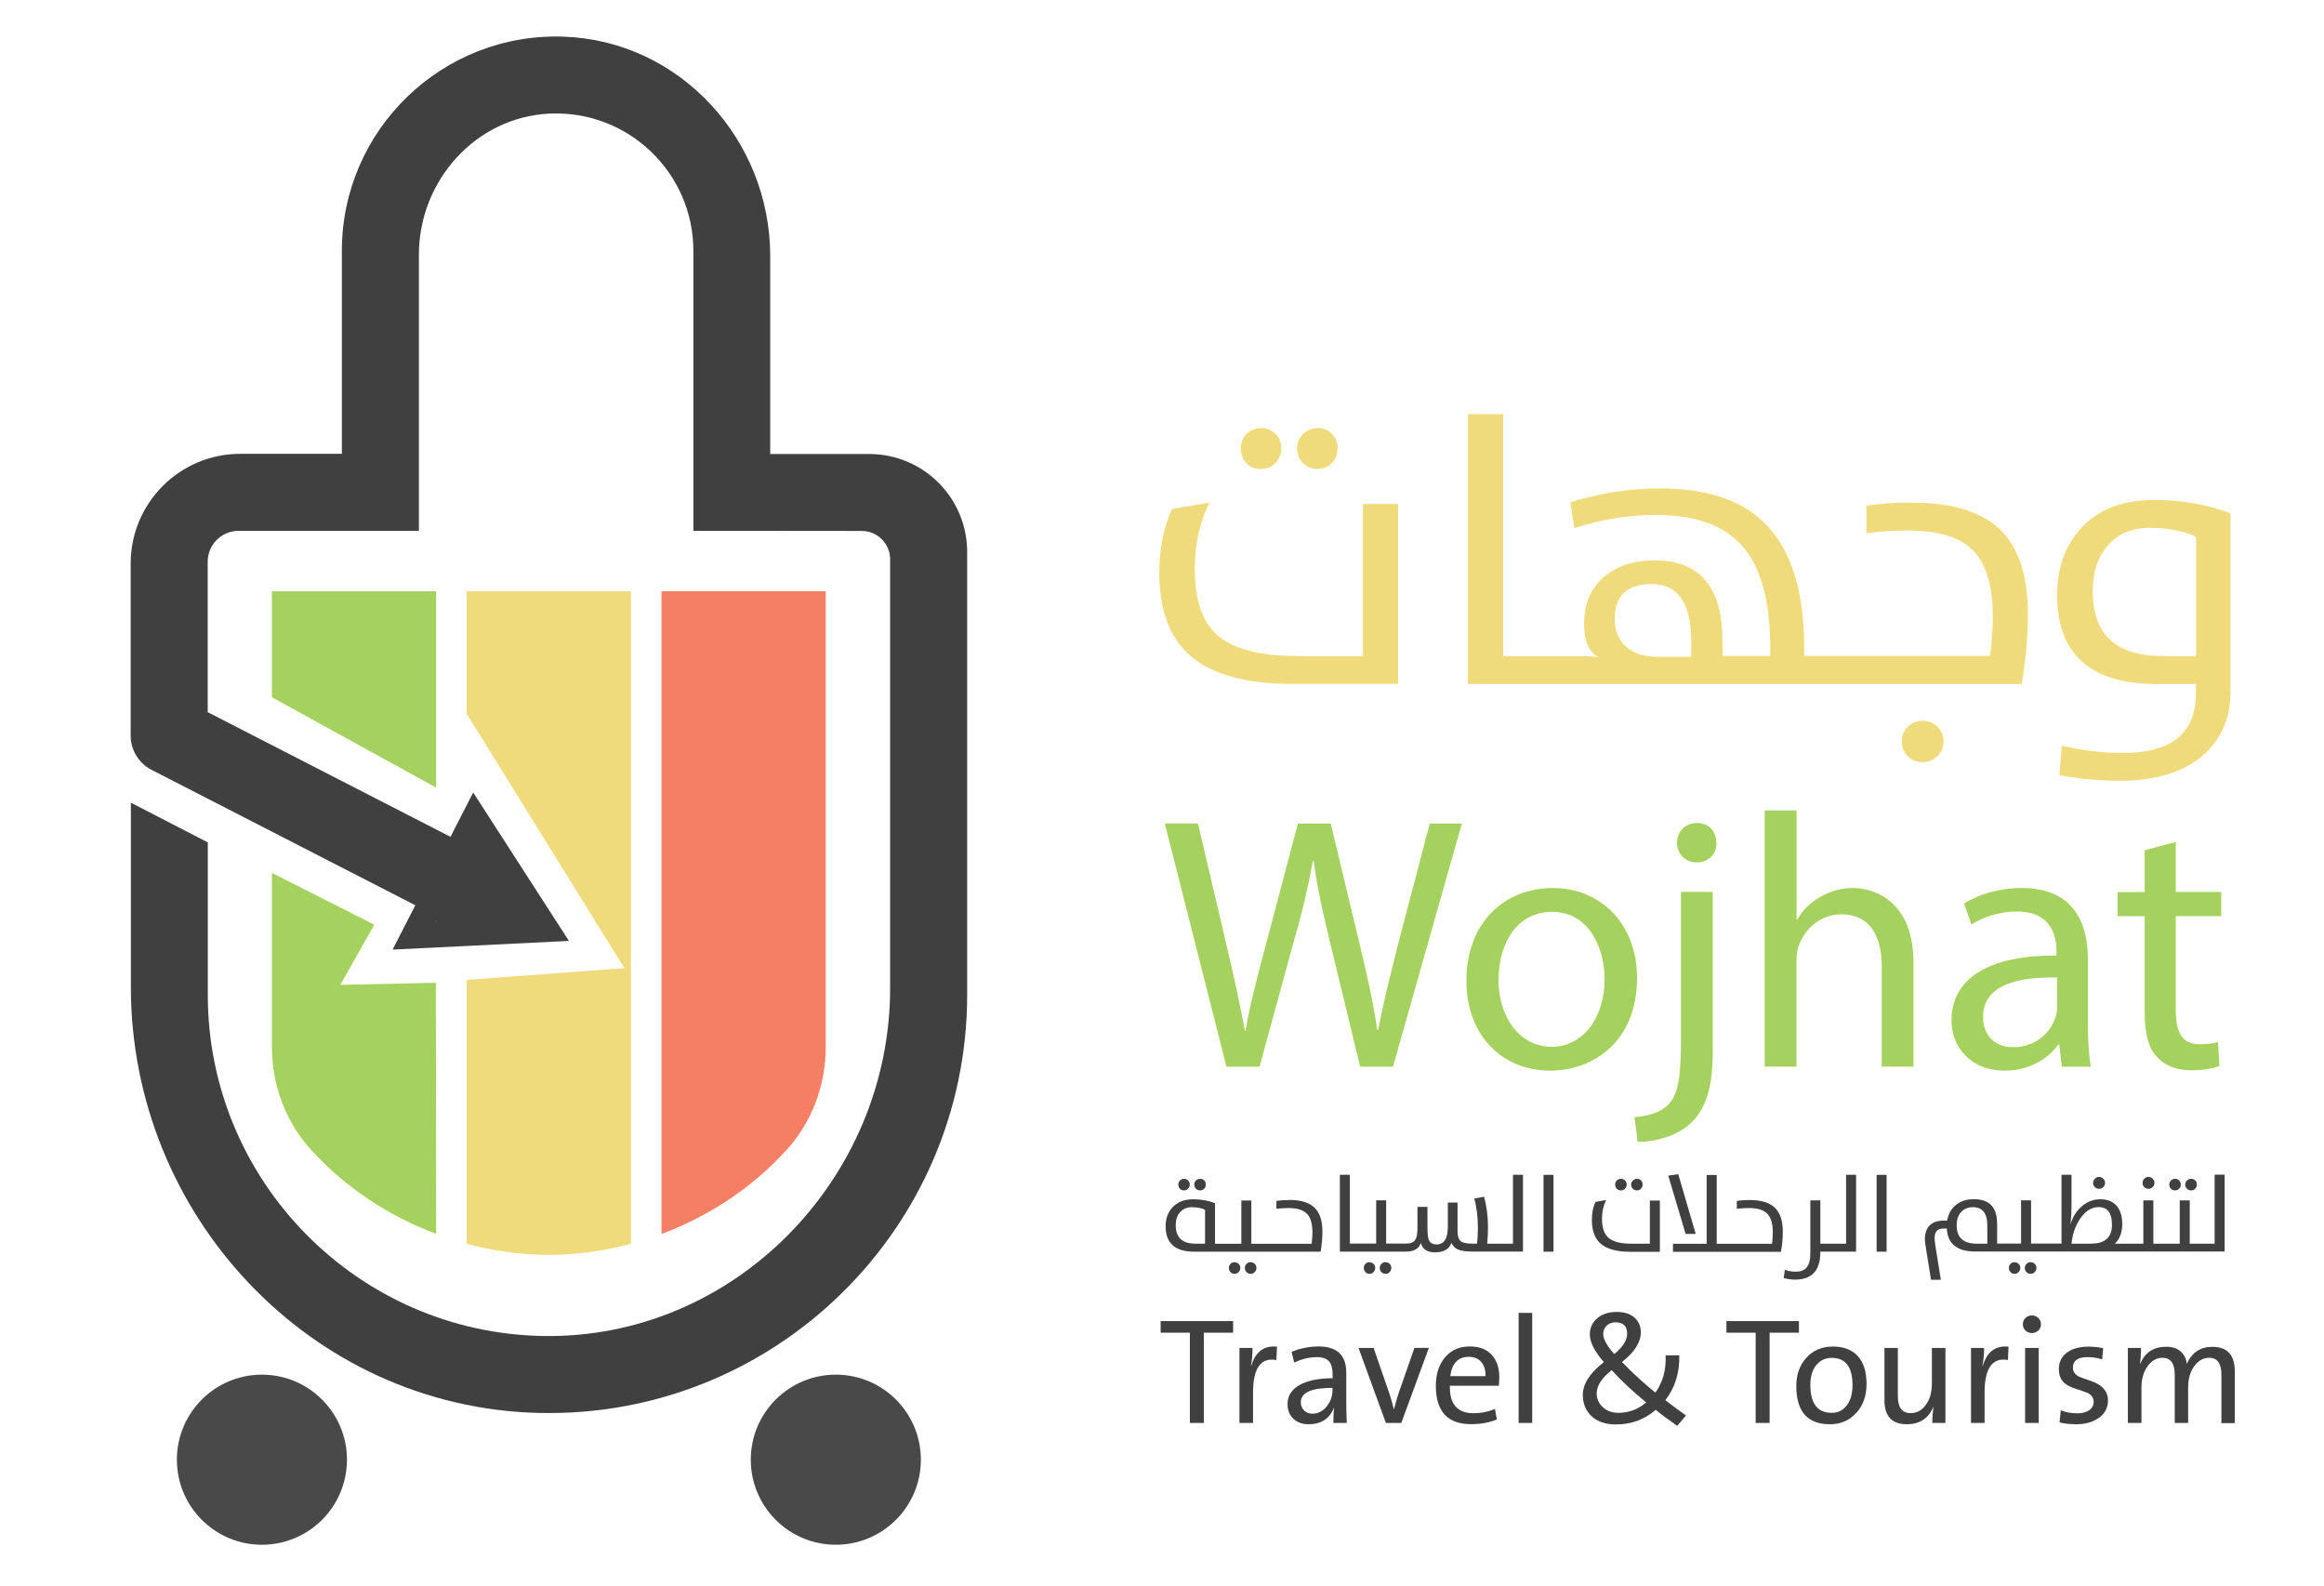 <svg xmlns="http://www.w3.org/2000/svg" id="Layer_1" data-name="Layer 1" viewBox="0 0 246.49 168.24"><defs><style>      .cls-1 {        fill: #404041;      }      .cls-2 {        fill: #a5d15e;      }      .cls-3 {        fill: #f47f64;      }      .cls-4 {        fill: #494949;      }      .cls-5 {        fill: #efdb7b;      }    </style></defs><g><path class="cls-2" d="m130.08,113.12l-6.54-25.79h3.52l3.06,13.05c.77,3.21,1.45,6.43,1.91,8.92h.08c.42-2.56,1.22-5.63,2.11-8.95l3.44-13.01h3.48l3.14,13.09c.73,3.06,1.42,6.12,1.8,8.84h.08c.54-2.83,1.26-5.7,2.07-8.92l3.41-13.01h3.41l-7.31,25.79h-3.48l-3.25-13.43c-.8-3.29-1.34-5.82-1.68-8.42h-.08c-.46,2.56-1.03,5.09-1.99,8.42l-3.67,13.43h-3.48Z"></path><path class="cls-2" d="m173.63,103.71c0,6.85-4.75,9.84-9.22,9.84-5.01,0-8.88-3.67-8.88-9.53,0-6.2,4.06-9.84,9.18-9.84s8.92,3.87,8.92,9.53Zm-14.7.19c0,4.06,2.33,7.12,5.63,7.12s5.63-3.02,5.63-7.19c0-3.14-1.57-7.12-5.55-7.12s-5.7,3.67-5.7,7.19Z"></path><path class="cls-2" d="m173.36,118.48c1.53-.11,2.87-.54,3.67-1.42.92-1.07,1.26-2.53,1.26-6.97v-15.5h3.37v16.8c0,3.6-.57,5.93-2.22,7.62-1.49,1.49-3.94,2.1-5.74,2.1l-.34-2.64Zm8.69-29.09c.04,1.11-.77,2.07-2.11,2.07-1.26,0-2.07-.96-2.07-2.07,0-1.19.88-2.11,2.14-2.11s2.03.92,2.03,2.11Z"></path><path class="cls-2" d="m187.18,85.95h3.37v11.56h.08c.54-.96,1.38-1.8,2.41-2.37.99-.57,2.18-.96,3.44-.96,2.49,0,6.47,1.53,6.47,7.92v11.02h-3.37v-10.64c0-2.99-1.11-5.51-4.29-5.51-2.18,0-3.9,1.53-4.52,3.37-.19.46-.23.96-.23,1.61v11.17h-3.37v-27.17Z"></path><path class="cls-2" d="m218.68,113.12l-.27-2.33h-.11c-1.03,1.45-3.02,2.76-5.66,2.76-3.75,0-5.66-2.64-5.66-5.32,0-4.48,3.98-6.93,11.14-6.89v-.38c0-1.53-.42-4.29-4.21-4.29-1.72,0-3.52.54-4.82,1.38l-.77-2.22c1.53-.99,3.75-1.65,6.09-1.65,5.66,0,7.04,3.87,7.04,7.58v6.93c0,1.61.08,3.18.31,4.44h-3.06Zm-.5-9.45c-3.67-.08-7.85.57-7.85,4.17,0,2.18,1.45,3.22,3.18,3.22,2.41,0,3.94-1.53,4.48-3.1.11-.34.19-.73.19-1.07v-3.21Z"></path><path class="cls-2" d="m230.77,89.28v5.32h4.82v2.56h-4.82v9.99c0,2.3.65,3.6,2.53,3.6.88,0,1.53-.11,1.95-.23l.15,2.53c-.65.27-1.68.46-2.99.46-1.57,0-2.83-.5-3.64-1.42-.96-.99-1.3-2.64-1.3-4.82v-10.1h-2.87v-2.56h2.87v-4.44l3.29-.88Z"></path></g><g><path class="cls-5" d="m133.76,49.74c.58,0,1.08-.21,1.51-.63.42-.44.63-.96.63-1.57s-.21-1.1-.63-1.53c-.41-.41-.91-.61-1.51-.61s-1.12.21-1.55.63c-.41.42-.61.93-.61,1.51,0,.63.2,1.16.61,1.59.42.41.94.61,1.55.61Z"></path><path class="cls-5" d="m139.77,49.74c.58,0,1.08-.21,1.49-.63.41-.42.61-.95.61-1.57s-.2-1.1-.61-1.53c-.4-.41-.89-.61-1.49-.61s-1.12.21-1.55.63c-.44.42-.65.93-.65,1.51,0,.63.22,1.16.65,1.59.41.41.92.61,1.55.61Z"></path><path class="cls-5" d="m144.56,69.58h-6.92c-4.08,0-6.96-.77-8.64-2.32-1.52-1.41-2.28-3.73-2.28-6.96,0-2.56.52-4.9,1.55-7l-3.96.69c-.9,1.93-1.35,4.18-1.35,6.74,0,3.96,1.09,6.9,3.27,8.8,2.3,2.01,5.96,3.01,10.98,3.01h11.08v-19.09h-3.73v16.11Z"></path><path class="cls-5" d="m202.8,53.3c-1.8,0-3.41.11-4.84.34v2.91c1.4-.19,2.91-.28,4.52-.28,3.24,0,5.55.75,6.94,2.26,1.29,1.41,1.94,3.71,1.94,6.88,0,1.12-.09,2.51-.28,4.16h-19.72v-.79c0-5.93-1.32-10.29-3.96-13.06-2.48-2.62-6.25-3.92-11.3-3.92-3.2,0-6.38.49-9.53,1.47l.4,2.75c2.84-.94,5.72-1.41,8.62-1.41,4.21,0,7.29,1.1,9.22,3.31,1.97,2.25,2.95,5.87,2.95,10.86v.79h-5.07v-1.6c0-5.7-2.4-8.54-7.19-8.54-2.27,0-4.09.61-5.45,1.82-1.36,1.22-2.04,2.84-2.04,4.88,0,1.86.52,3.06,1.57,3.59l-.5-.06c-.4-.05-.77-.08-1.11-.08h-8.54v-25.65h-3.73v28.62h58.73c.44-2.6.65-5.08.65-7.43,0-3.96-.93-6.9-2.79-8.8-1.97-2.01-5.13-3.01-9.47-3.01Zm-23.41,16.37h-3.57c-1.32,0-2.39-.32-3.19-.95-.91-.71-1.37-1.74-1.37-3.07,0-2.47,1.31-3.71,3.94-3.71,2.79,0,4.18,2.05,4.18,6.14v1.59Z"></path><path class="cls-5" d="m203.89,76.45c-.61,0-1.12.21-1.55.63-.42.42-.63.94-.63,1.55s.21,1.14.63,1.57c.42.42.94.63,1.55.63s1.15-.21,1.59-.63c.44-.44.65-.96.65-1.57s-.22-1.14-.65-1.57c-.44-.41-.96-.61-1.59-.61Z"></path><path class="cls-5" d="m228.42,53.03c-3.3,0-5.87,1-7.71,3.01-1.68,1.84-2.52,4.19-2.52,7.06,0,6.3,3.55,9.45,10.64,9.45h4.08v.97c0,4.23-2.58,6.34-7.75,6.34-2.05,0-4.21-.26-6.48-.77l-.26,3.11c2.14.41,4.25.61,6.34.61,4.04,0,7.1-.99,9.18-2.97,1.76-1.68,2.64-3.85,2.64-6.52v-18.87c-2.47-.95-5.19-1.43-8.17-1.43Zm4.5,16.55h-3.57c-4.93,0-7.39-2.3-7.39-6.9,0-2.02.54-3.64,1.63-4.86,1.08-1.23,2.56-1.84,4.44-1.84s3.57.32,4.9.95v12.65Z"></path></g><g><path class="cls-1" d="m125.58,126.25c.17,0,.31-.06.43-.18.12-.12.18-.27.18-.45s-.06-.31-.18-.43c-.12-.12-.27-.17-.43-.17s-.32.06-.43.18c-.12.12-.17.26-.17.43,0,.18.06.33.17.45.12.12.26.17.43.17Z"></path><path class="cls-1" d="m127.29,126.25c.17,0,.31-.06.43-.18.12-.12.17-.27.17-.45s-.06-.31-.17-.43c-.12-.12-.26-.17-.43-.17s-.32.06-.44.18-.18.26-.18.43c0,.18.06.33.18.45.12.12.27.17.44.17Z"></path><path class="cls-1" d="m130.94,133.86c-.17,0-.32.06-.43.18-.12.12-.17.26-.17.43,0,.18.06.33.17.45.12.12.26.18.43.18s.31-.06.43-.19c.12-.12.18-.27.18-.44s-.06-.32-.18-.43-.27-.17-.43-.17Z"></path><path class="cls-1" d="m132.65,133.86c-.17,0-.32.06-.44.18-.12.12-.18.26-.18.43s.06.33.18.45.27.18.44.18.31-.06.43-.19c.12-.12.18-.27.18-.44s-.06-.32-.18-.43c-.12-.12-.26-.17-.43-.17Z"></path><path class="cls-1" d="m136.76,127.27c-.51,0-.97.03-1.38.1v.83c.4-.05.83-.08,1.29-.08.92,0,1.58.21,1.98.64.37.4.55,1.06.55,1.96,0,.32-.03.72-.08,1.19h-6.4v-4.59h-1.06v4.59h-2.79v-4.31c-.7-.27-1.48-.41-2.32-.41-.94,0-1.67.29-2.2.86-.48.52-.72,1.19-.72,2.01,0,1.79,1.01,2.69,3.03,2.69h13.41c.12-.74.19-1.45.19-2.12,0-1.13-.26-1.96-.8-2.51-.56-.57-1.46-.86-2.7-.86Zm-8.94,4.63h-1.02c-1.4,0-2.1-.65-2.1-1.96,0-.58.15-1.04.46-1.38.31-.35.73-.53,1.26-.53s1.02.09,1.39.27v3.6Z"></path><path class="cls-1" d="m145.25,133.86c-.17,0-.32.06-.43.18-.12.12-.17.26-.17.43,0,.18.06.33.17.45.12.12.26.18.43.18s.31-.06.43-.19c.12-.12.18-.27.18-.44s-.06-.32-.18-.43-.27-.17-.43-.17Z"></path><path class="cls-1" d="m146.96,133.86c-.17,0-.32.06-.44.18-.12.12-.18.26-.18.43s.06.33.18.45.27.18.44.18.31-.06.43-.19c.12-.12.18-.27.18-.44s-.06-.32-.18-.43c-.12-.12-.26-.17-.43-.17Z"></path><path class="cls-1" d="m160.46,131.9h-2.72c.05-.66.08-1.22.08-1.7,0-1.2-.14-2.29-.42-3.28l-1.03.19c.26.97.38,2.04.38,3.19,0,.54-.03,1.08-.1,1.6h-.38c-.66,0-1.1-.08-1.31-.24-.25-.18-.37-.57-.37-1.16v-2.96h-1.03v2.58c0,1.24-.4,1.86-1.19,1.86-.42,0-.7-.16-.83-.49-.09-.23-.14-.69-.14-1.38v-2.11h-1.06v2.31c0,.59-.09,1.01-.28,1.25-.18.22-.48.33-.91.33h-2.13v-4.59h-1.06v4.59h-2.79v-7.3h-1.06v8.15h7.04c.81,0,1.32-.3,1.55-.91.18.66.68.99,1.5.99.91,0,1.49-.33,1.74-1,.17.36.42.6.77.73.33.13.87.19,1.61.19h5.21v-8.15h-1.06v7.3Z"></path><rect class="cls-1" x="163.71" y="124.6" width="1.06" height="8.15"></rect><path class="cls-1" d="m171.92,126.25c.17,0,.31-.06.43-.18.12-.12.18-.27.18-.45s-.06-.31-.18-.43c-.12-.12-.26-.17-.43-.17s-.32.06-.44.18c-.12.12-.17.26-.17.43,0,.18.06.33.17.45.12.12.27.17.44.17Z"></path><path class="cls-1" d="m173.63,126.25c.17,0,.31-.06.42-.18s.17-.27.17-.45-.06-.31-.17-.43c-.11-.12-.25-.17-.42-.17s-.32.06-.44.18c-.12.12-.19.26-.19.43,0,.18.06.33.19.45.12.12.26.17.44.17Z"></path><path class="cls-1" d="m174.99,131.9h-1.97c-1.16,0-1.98-.22-2.46-.66-.43-.4-.65-1.06-.65-1.98,0-.73.15-1.39.44-1.99l-1.13.2c-.26.55-.38,1.19-.38,1.92,0,1.13.31,1.96.93,2.51.66.57,1.7.86,3.13.86h3.15v-5.43h-1.06v4.59Z"></path><polygon class="cls-1" points="179.85 130.86 178 124.53 176.94 124.68 178.78 130.86 179.85 130.86"></polygon><path class="cls-1" d="m185.59,127.27c-.51,0-.97.03-1.38.1v.83c.4-.05.83-.08,1.29-.08.92,0,1.58.21,1.98.64.37.4.55,1.06.55,1.96,0,.32-.03.72-.08,1.19h-5.87v-7.3h-1.07v7.3h-3.57v.85h11.46c.12-.74.19-1.45.19-2.12,0-1.13-.26-1.96-.8-2.51-.56-.57-1.46-.86-2.7-.86Z"></path><path class="cls-1" d="m195.79,131.9h-2.72v-4.59h-1.06v5.59c0,.72-.14,1.24-.41,1.55-.24.28-.62.42-1.13.42-.42,0-.81-.07-1.17-.2l-.11.88c.41.11.81.16,1.2.16,1.79,0,2.68-.97,2.68-2.91v-.06h3.79v-8.15h-1.06v7.3Z"></path><rect class="cls-1" x="199.04" y="124.6" width="1.06" height="8.15"></rect><path class="cls-1" d="m215.38,133.86c-.17,0-.32.06-.44.18-.12.12-.18.26-.18.43s.06.33.18.45.27.18.44.18.31-.06.43-.19c.12-.12.18-.27.18-.44s-.06-.32-.18-.43c-.12-.12-.26-.17-.43-.17Z"></path><path class="cls-1" d="m213.67,133.86c-.17,0-.32.06-.43.18-.12.12-.17.26-.17.43,0,.18.06.33.17.45.12.12.26.18.43.18s.31-.06.43-.19c.12-.12.18-.27.18-.44s-.06-.32-.18-.43-.27-.17-.43-.17Z"></path><path class="cls-1" d="m222.63,126.08c.17,0,.32-.06.45-.18.13-.12.19-.27.19-.44s-.06-.33-.19-.45c-.12-.12-.27-.19-.45-.19s-.32.06-.44.19c-.12.12-.19.27-.19.45s.06.32.19.44c.12.12.27.18.44.18Z"></path><path class="cls-1" d="m227.87,126.08c.17,0,.32-.06.45-.18.12-.12.19-.27.19-.44s-.06-.33-.19-.45c-.12-.12-.27-.19-.45-.19s-.32.06-.44.19c-.12.12-.18.27-.18.45s.06.32.18.44c.12.12.27.18.44.18Z"></path><path class="cls-1" d="m230.69,126.25c.17,0,.31-.06.43-.18.12-.12.18-.27.18-.45s-.06-.31-.18-.43-.26-.17-.43-.17-.32.06-.43.18c-.12.12-.18.26-.18.43,0,.18.06.33.18.45s.26.17.43.17Z"></path><path class="cls-1" d="m232.4,126.25c.17,0,.31-.06.43-.18.11-.12.17-.27.17-.45s-.06-.31-.17-.43c-.12-.12-.26-.17-.43-.17s-.32.06-.44.18c-.12.12-.19.26-.19.43,0,.18.06.33.19.45.12.12.27.17.44.17Z"></path><path class="cls-1" d="m234.89,124.6v7.3h-2.64v-4.59h-1.06v4.59h-2.8v-4.59h-1.06v4.59h-3.02c.52-.5.78-1.2.78-2.09,0-.83-.2-1.47-.6-1.93-.4-.46-.97-.69-1.71-.69-.7,0-1.33.22-1.89.67-.59.47-1.02,1.13-1.29,1.97h-.01c.08-.58.12-1.27.12-2.07v-3.17h-1.06v7.3h-3.23v-4.59h-1.06v4.59h-2.54v-2.12c0-1.73-.82-2.59-2.47-2.59-.8,0-1.45.22-1.96.66-.47.41-.76.94-.87,1.61h-.33c-.8,0-1.37.24-1.7.72-.22.32-.33.73-.33,1.23,0,.2.02.42.06.66l.59,3.67h1.04l-.6-3.76c-.04-.24-.06-.45-.06-.64,0-.27.04-.49.13-.64.14-.26.42-.4.83-.4h.33c.09,1.63,1.09,2.44,3.02,2.44h26.45v-8.15h-1.06Zm-24.09,7.3h-1.15c-1.41,0-2.12-.65-2.12-1.95,0-.58.15-1.04.46-1.39.31-.35.73-.53,1.26-.53,1.02,0,1.53.64,1.53,1.93v1.94Zm11.03,0h-2.12c.1-1.01.4-1.89.91-2.64.56-.82,1.21-1.24,1.96-1.24.95,0,1.42.62,1.42,1.86,0,1.34-.72,2.01-2.17,2.01Z"></path></g><g><path class="cls-1" d="m127.68,141.34v9.57h-1.48v-9.57h-3.1v-1.23h7.69v1.23h-3.12Z"></path><path class="cls-1" d="m135.38,144.24c-1.66-.3-2.48.86-2.48,3.47v3.2h-1.44v-7.95h1.39c0,.66-.06,1.29-.17,1.89h.03c.45-1.49,1.36-2.17,2.73-2.03l-.06,1.42Z"></path><path class="cls-1" d="m141.42,150.91c0-.75.03-1.28.08-1.59h-.03c-.45,1.15-1.35,1.73-2.7,1.73-.66,0-1.19-.2-1.6-.59-.41-.4-.61-.91-.61-1.55,0-.86.42-1.53,1.25-2.01.84-.48,2.02-.73,3.53-.73v-.37c0-.65-.12-1.12-.37-1.41-.27-.31-.7-.46-1.31-.46-.77,0-1.57.19-2.4.58l-.27-1.14c.92-.38,1.88-.57,2.87-.57,1.95,0,2.93.93,2.93,2.78v3.04c0,.84.02,1.6.05,2.29h-1.41Zm-.09-3.72c-2.24,0-3.36.5-3.36,1.52,0,.35.11.64.34.87.22.23.52.35.88.35.61,0,1.13-.27,1.55-.8.39-.5.59-1.08.59-1.73v-.2Z"></path><path class="cls-1" d="m148.64,150.91h-1.65l-2.9-7.95h1.6l1.68,4.86c.21.66.36,1.19.46,1.62h.03c.13-.52.28-1.05.45-1.59l1.71-4.9h1.53l-2.92,7.95Z"></path><path class="cls-1" d="m158.98,146.97h-5.2c-.05,1.94.79,2.91,2.51,2.91.8,0,1.55-.15,2.27-.46l.2,1.13c-.82.33-1.74.49-2.75.49-2.48,0-3.72-1.36-3.72-4.08,0-1.21.32-2.2.94-2.97.66-.79,1.54-1.19,2.64-1.19s1.85.32,2.41.96c.49.58.74,1.35.74,2.3,0,.28-.02.57-.05.89Zm-1.42-1.02c.02-.64-.14-1.14-.46-1.51-.31-.36-.75-.54-1.32-.54-1.12,0-1.78.68-1.96,2.05h3.74Z"></path><path class="cls-1" d="m161.07,150.91v-11.67h1.44v11.67h-1.44Z"></path><path class="cls-1" d="m177.88,151.21c-.94-.65-1.69-1.21-2.27-1.69-1.18,1.03-2.58,1.55-4.22,1.55-1.11,0-1.99-.3-2.62-.91-.59-.57-.89-1.31-.89-2.23,0-1.16.74-2.31,2.23-3.47-.99-1.15-1.49-2.12-1.49-2.91,0-.68.24-1.25.73-1.69.53-.48,1.23-.72,2.12-.72.81,0,1.44.2,1.9.61.44.39.66.91.66,1.55,0,1.06-.67,2.11-2,3.15,1.17,1.2,2.35,2.28,3.54,3.24v.02c.8-1.13,1.16-2.45,1.09-3.97h1.45c.05,1.84-.45,3.43-1.48,4.76.73.57,1.47,1.11,2.19,1.62l-.93,1.1Zm-6.94-5.9c-1.06.84-1.59,1.66-1.59,2.45,0,.58.21,1.06.62,1.45.43.42.99.63,1.67.63,1.12,0,2.11-.37,2.96-1.11-1.4-1.13-2.62-2.28-3.66-3.42Zm.4-5.07c-.37,0-.69.12-.93.35-.24.23-.37.53-.37.9,0,.52.39,1.23,1.17,2.12.92-.75,1.37-1.48,1.37-2.17,0-.8-.42-1.2-1.25-1.2Z"></path><path class="cls-1" d="m187.69,141.34v9.57h-1.48v-9.57h-3.1v-1.23h7.69v1.23h-3.12Z"></path><path class="cls-1" d="m196.9,149.82c-.72.82-1.66,1.23-2.81,1.23-2.38,0-3.57-1.35-3.57-4.05,0-1.2.35-2.19,1.04-2.97.72-.81,1.66-1.22,2.84-1.22,1.08,0,1.93.3,2.55.91.68.68,1.02,1.7,1.02,3.07,0,1.22-.35,2.23-1.05,3.02Zm-2.64-5.81c-.62,0-1.14.23-1.55.69-.47.52-.7,1.24-.7,2.16,0,1.98.75,2.98,2.26,2.98.64,0,1.15-.24,1.55-.72.44-.53.66-1.28.66-2.24,0-1.91-.74-2.87-2.21-2.87Z"></path><path class="cls-1" d="m204.95,150.91c0-.69.04-1.25.13-1.68h-.03c-.52,1.21-1.46,1.82-2.8,1.82-1.59,0-2.38-.85-2.38-2.54v-5.55h1.42v5.12c0,1.19.45,1.79,1.36,1.79.66,0,1.2-.3,1.62-.89.42-.59.63-1.32.63-2.21v-3.81h1.44v7.95h-1.39Z"></path><path class="cls-1" d="m212.97,144.24c-1.66-.3-2.48.86-2.48,3.47v3.2h-1.44v-7.95h1.39c0,.66-.06,1.29-.17,1.89h.03c.45-1.49,1.36-2.17,2.73-2.03l-.06,1.42Z"></path><path class="cls-1" d="m216.19,141.11c-.19.18-.41.27-.68.27s-.49-.09-.68-.27c-.19-.18-.28-.4-.28-.66s.09-.49.28-.67c.19-.18.41-.27.68-.27s.49.09.68.27c.19.18.28.41.28.67s-.09.47-.28.66Zm-1.4,9.8v-7.95h1.44v7.95h-1.44Z"></path><path class="cls-1" d="m222.65,150.33c-.61.48-1.43.72-2.45.72-.7,0-1.29-.07-1.76-.2l.13-1.28c.52.21,1.11.32,1.76.32.52,0,.93-.11,1.25-.33.32-.22.48-.52.48-.89s-.19-.69-.58-.91c-.14-.07-.56-.22-1.26-.45-.58-.18-1.01-.4-1.27-.64-.39-.35-.58-.84-.58-1.47,0-.71.26-1.28.79-1.7.57-.45,1.36-.68,2.38-.68.49,0,1,.05,1.53.16l-.11,1.19c-.52-.16-1.03-.24-1.55-.24-1.04,0-1.55.38-1.55,1.13,0,.39.2.69.59.91.15.08.57.24,1.27.47,1.24.41,1.86,1.11,1.86,2.08,0,.74-.3,1.35-.91,1.82Z"></path><path class="cls-1" d="m235.61,150.91v-5.1c0-1.21-.43-1.81-1.3-1.81-.6,0-1.11.28-1.54.84-.46.6-.69,1.36-.69,2.3v3.77h-1.42v-5.1c0-1.21-.43-1.81-1.3-1.81-.61,0-1.14.29-1.57.88-.44.6-.66,1.36-.66,2.26v3.77h-1.44v-7.95h1.39c0,.67-.04,1.23-.11,1.68l.02.02c.5-1.22,1.43-1.83,2.76-1.83.74,0,1.31.22,1.7.66.28.32.44.7.49,1.15.54-1.2,1.44-1.8,2.72-1.8,1.58,0,2.37.87,2.37,2.61v5.48h-1.44Z"></path></g><path class="cls-3" d="m83.29,122.1s.03-.04.05-.05c2.77-2.99,4.24-6.96,4.24-11.03v-48.31h-17.42v68.16c5-1.87,9.54-4.85,13.13-8.77Z"></path><g><path class="cls-4" d="m36.8,154.81c0,4.98-4.04,9.02-9.02,9.02s-9.02-4.04-9.02-9.02,4.04-9.02,9.02-9.02,9.02,4.04,9.02,9.02Z"></path><path class="cls-4" d="m97.67,154.81c0,4.98-4.04,9.02-9.02,9.02s-9.02-4.04-9.02-9.02,4.04-9.02,9.02-9.02,9.02,4.04,9.02,9.02Z"></path></g><path class="cls-1" d="m81.69,48.15v-21c0-12.3-9.55-22.8-21.84-23.26-12.92-.49-23.59,9.88-23.59,22.7v21.54h-10.77c-6.42,0-11.63,5.21-11.63,11.63v18.26c0,1.53.86,2.93,2.22,3.63l27.97,14.36-2.41,4.7,18.7-.92-10.15-15.74-2.41,4.7-25.75-13.22v-15.96c0-1.8,1.46-3.27,3.27-3.27h10.97s8.16,0,8.16,0v-29.29c0-7.83,6-14.57,13.82-14.96,8.36-.41,15.29,6.27,15.29,14.54v29.71h7.98s9.88.01,9.88.01c1.66,0,3.01,1.35,3.01,3.01v45.47c0,20.25-16.57,37.25-36.81,36.9-19.67-.33-35.56-16.44-35.56-36.18v-16.17l-8.16-4.21v19.55c0,24.22,19.07,44.6,43.28,45.17,24.94.59,45.42-19.53,45.42-44.34v-46.97c0-5.74-4.65-10.39-10.39-10.39h-10.47Z"></path><path class="cls-5" d="m58.21,133.09c2.97,0,5.89-.44,8.71-1.18V62.71h-17.42v12.98h0l16.72,26.99-16.72,1.24v27.99c2.82.75,5.74,1.18,8.71,1.18Z"></path><g><polygon class="cls-2" points="46.26 62.71 28.84 62.71 28.84 73.95 46.26 83.53 46.26 62.71"></polygon><path class="cls-2" d="m28.84,92.58v18.43c0,4.08,1.47,8.04,4.24,11.03.02.02.03.04.05.05,3.6,3.92,8.14,6.9,13.13,8.77l-.03-26.63-10.14.22,3.61-6.38-10.86-5.49Z"></path><polygon class="cls-2" points="46.26 97.76 46.26 97.66 46.21 97.76 46.26 97.76"></polygon></g></svg>